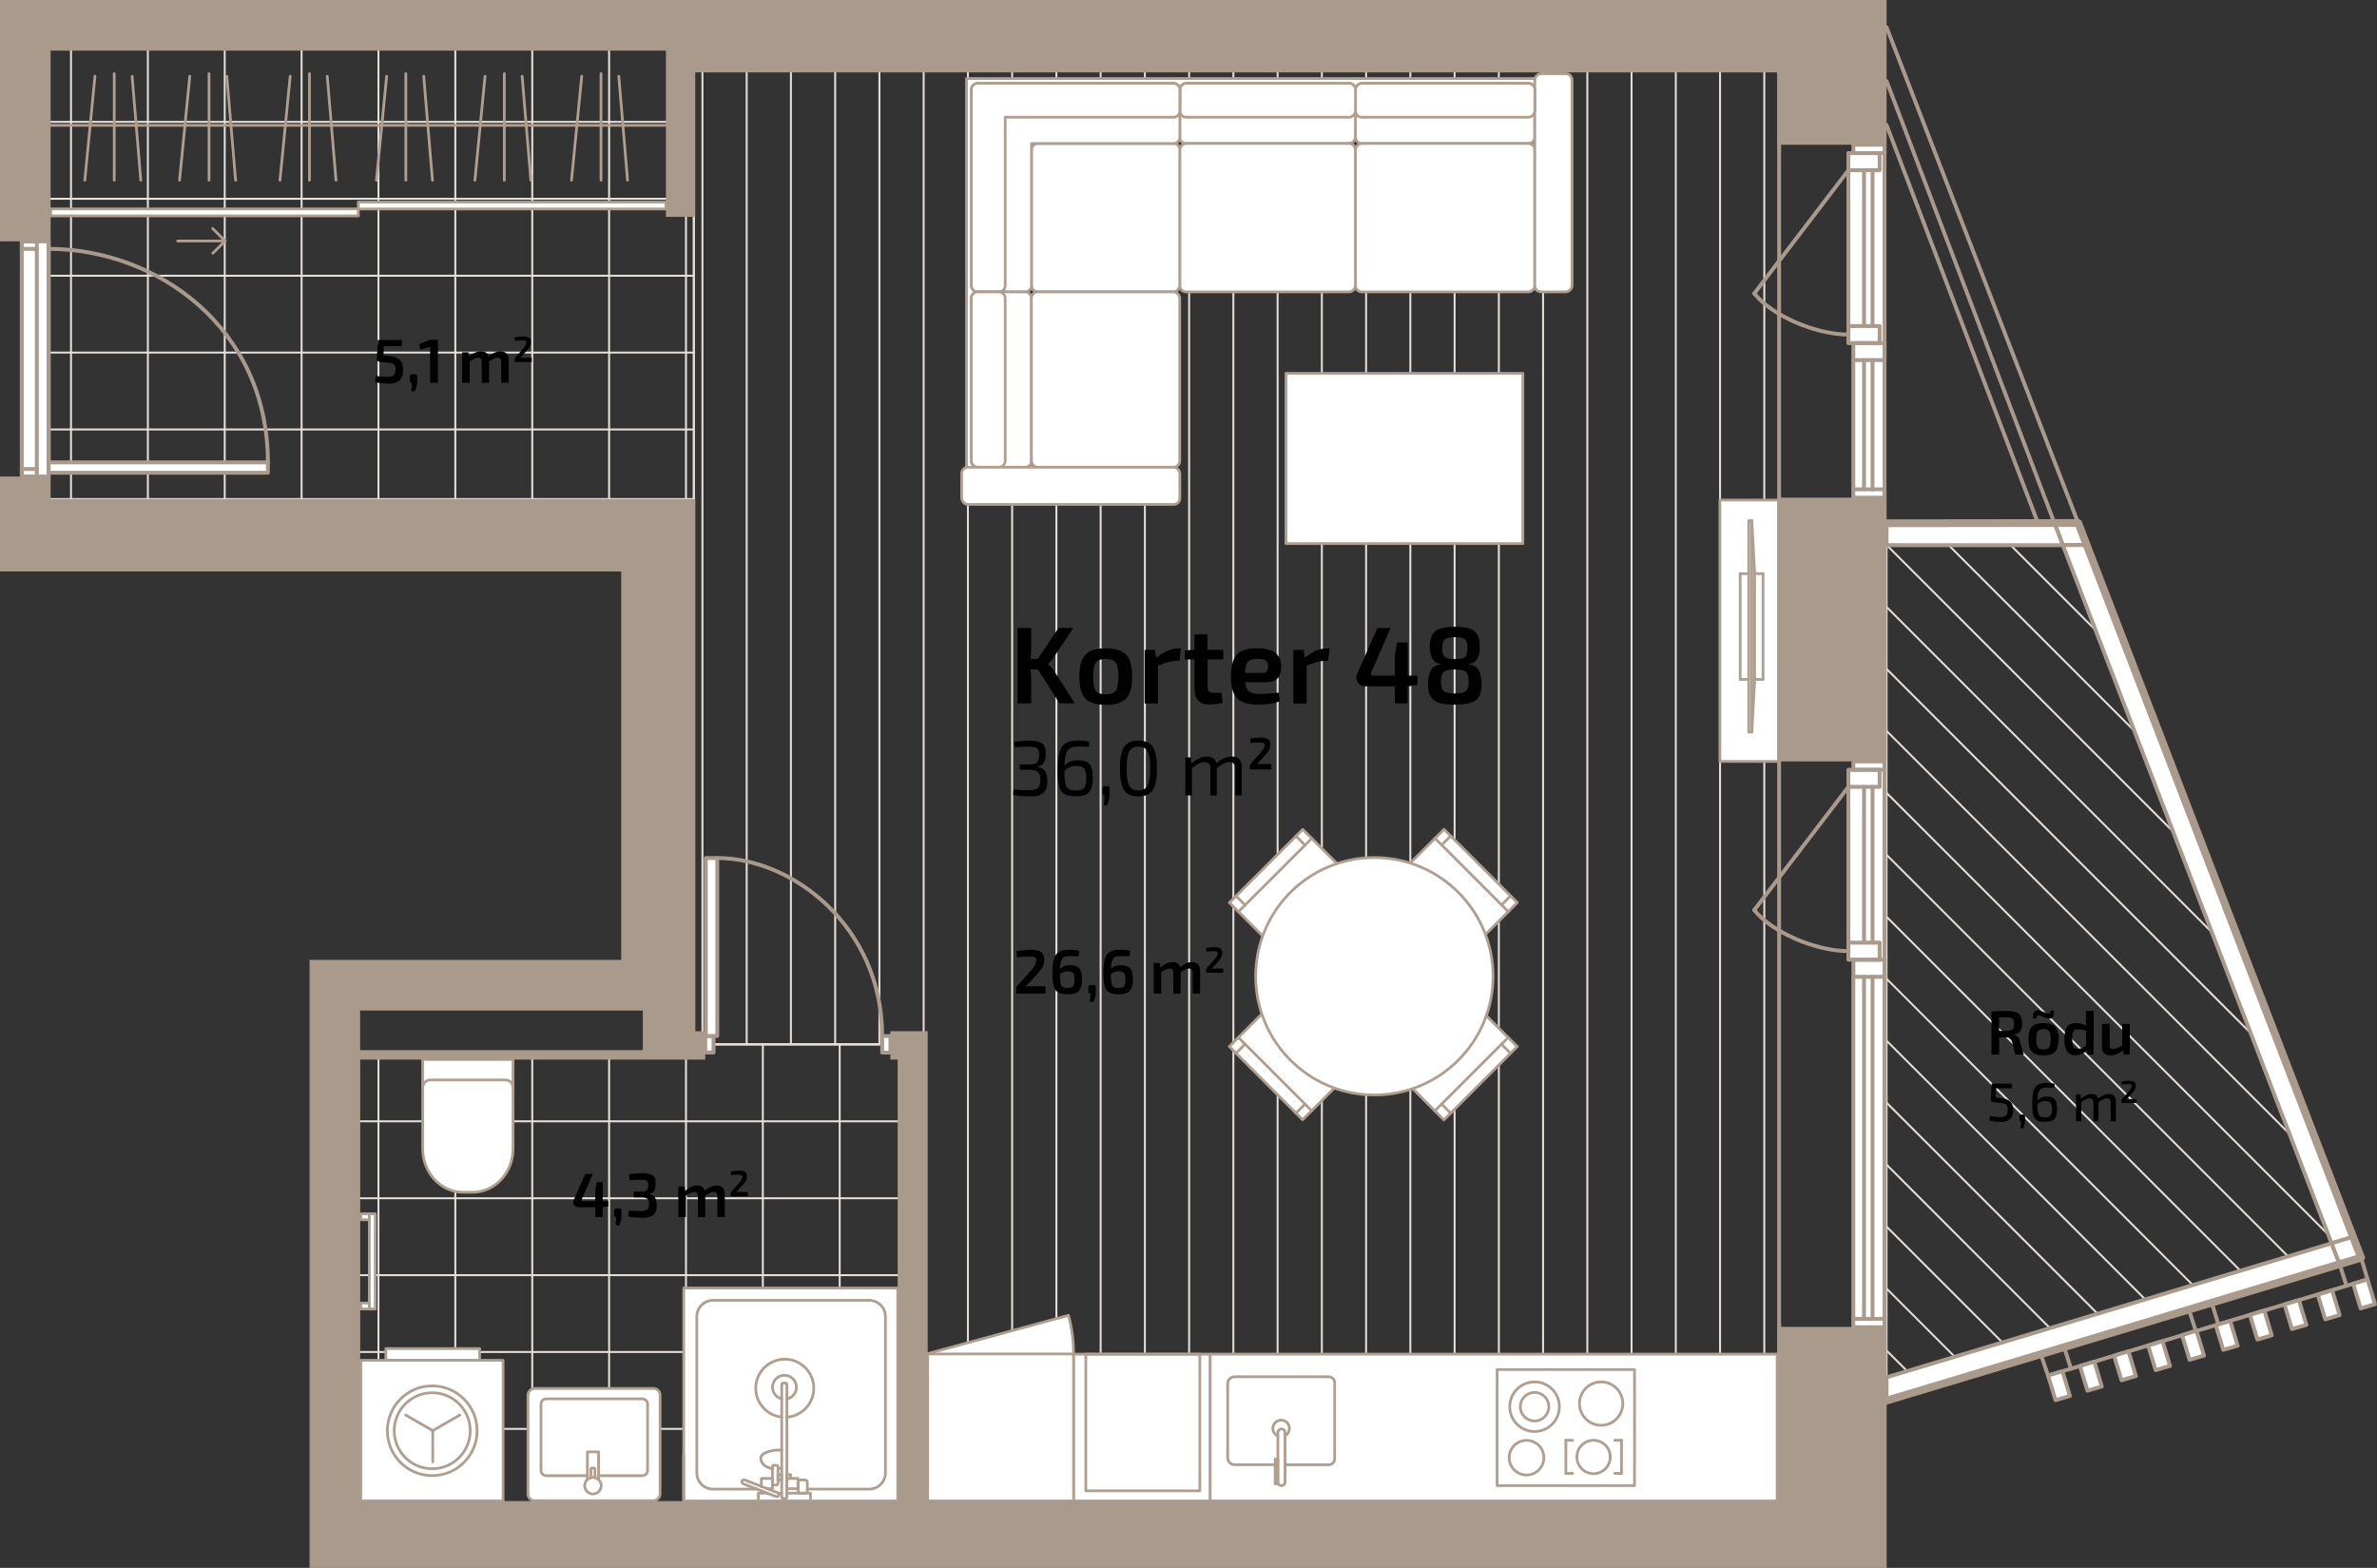 <?xml version="1.0" encoding="UTF-8"?>
<svg id="Layer_2" data-name="Layer 2" xmlns="http://www.w3.org/2000/svg" viewBox="0 0 304.62 200.91">
  <rect x="0" y="0" width="304.62" height="200.91" fill="#333333" stroke="none"/>
  <defs>
    <style>
      .cls-1, .cls-2, .cls-3, .cls-4, .cls-5 {
        fill: none;
      }

      .cls-1, .cls-3, .cls-6, .cls-4, .cls-5, .cls-7 {
        stroke-linecap: round;
        stroke-linejoin: round;
      }

      .cls-1, .cls-6, .cls-5 {
        stroke: #aa9a8b;
      }

      .cls-2, .cls-8, .cls-9, .cls-10, .cls-11 {
        stroke-width: 0px;
      }

      .cls-3, .cls-7 {
        stroke: #b09e8f;
        stroke-width: .35px;
      }

      .cls-6, .cls-5 {
        stroke-width: .5px;
      }

      .cls-6, .cls-10, .cls-7 {
        fill: #fff;
      }

      .cls-4 {
        stroke: #e5dfd9;
        stroke-width: .25px;
      }

      .cls-8 {
        opacity: .99;
      }

      .cls-8, .cls-11 {
        fill: #010101;
      }

      .cls-12 {
        opacity: .99;
      }

      .cls-9 {
        fill: #aa9a8b;
      }
    </style>
  </defs>
  <g id="_7_48" data-name="7_48">
    <g id="_Layer_" data-name="&amp;lt;Layer&amp;gt;">
      <g>
        <polygon class="cls-4" points="241.77 176.49 298.8 159.32 264.36 69.86 241.77 69.86 241.77 176.49"/>
        <line class="cls-4" x1="244.41" y1="175.7" x2="241.78" y2="173.07"/>
        <line class="cls-4" x1="250.51" y1="173.86" x2="241.78" y2="165.13"/>
        <line class="cls-4" x1="256.61" y1="172.02" x2="241.78" y2="157.19"/>
        <line class="cls-4" x1="262.71" y1="170.19" x2="241.78" y2="149.25"/>
        <line class="cls-4" x1="268.82" y1="168.35" x2="241.78" y2="141.31"/>
        <line class="cls-4" x1="274.92" y1="166.51" x2="241.78" y2="133.37"/>
        <line class="cls-4" x1="281.02" y1="164.68" x2="241.78" y2="125.43"/>
        <line class="cls-4" x1="287.12" y1="162.84" x2="241.78" y2="117.49"/>
        <line class="cls-4" x1="293.23" y1="161" x2="241.78" y2="109.55"/>
        <polyline class="cls-4" points="298.39 158.22 298.38 158.21 241.78 101.61"/>
        <polyline class="cls-4" points="293.42 145.31 293.41 145.3 241.78 93.67"/>
        <polyline class="cls-4" points="288.45 132.4 288.44 132.39 241.78 85.73"/>
        <polyline class="cls-4" points="283.48 119.49 283.47 119.48 241.78 77.79"/>
        <polyline class="cls-4" points="278.51 106.58 278.5 106.57 241.79 69.86 241.78 69.86"/>
        <polyline class="cls-4" points="273.54 93.67 273.53 93.66 249.73 69.86"/>
        <polyline class="cls-4" points="268.57 80.76 268.56 80.75 257.67 69.86"/>
      </g>
    </g>
    <g id="_Layer_-2" data-name="&amp;lt;Layer&amp;gt;">
      <g>
        <rect class="cls-4" x="6.24" y="5.77" width="82.68" height="58.18"/>
        <line class="cls-4" x1="9.1" y1="63.95" x2="9.1" y2="5.77"/>
        <line class="cls-4" x1="18.95" y1="63.95" x2="18.95" y2="5.77"/>
        <line class="cls-4" x1="28.8" y1="63.95" x2="28.8" y2="5.77"/>
        <line class="cls-4" x1="38.65" y1="63.95" x2="38.65" y2="5.77"/>
        <line class="cls-4" x1="48.5" y1="5.77" x2="48.5" y2="63.95"/>
        <line class="cls-4" x1="58.35" y1="63.95" x2="58.35" y2="5.77"/>
        <line class="cls-4" x1="68.21" y1="63.95" x2="68.21" y2="5.77"/>
        <line class="cls-4" x1="78.06" y1="63.95" x2="78.06" y2="5.77"/>
        <line class="cls-4" x1="87.91" y1="5.77" x2="87.91" y2="63.95"/>
        <polyline class="cls-4" points="6.24 5.77 9.1 5.77 18.95 5.77 28.8 5.77 38.65 5.77 48.5 5.77 58.35 5.77 68.21 5.77 78.06 5.77 87.91 5.77 88.92 5.77"/>
        <line class="cls-4" x1="88.92" y1="15.62" x2="6.24" y2="15.62"/>
        <line class="cls-4" x1="88.92" y1="25.47" x2="6.24" y2="25.47"/>
        <line class="cls-4" x1="88.92" y1="35.33" x2="6.24" y2="35.33"/>
        <line class="cls-4" x1="88.92" y1="45.18" x2="6.24" y2="45.18"/>
        <line class="cls-4" x1="88.92" y1="55.03" x2="6.24" y2="55.03"/>
      </g>
      <g>
        <polygon class="cls-4" points="115.82 133.81 115.82 193.07 45.45 193.07 45.45 135.17 89.82 135.17 89.82 133.81 115.82 133.81"/>
        <line class="cls-4" x1="48.5" y1="193.07" x2="48.5" y2="135.17"/>
        <line class="cls-4" x1="58.35" y1="135.17" x2="58.35" y2="193.07"/>
        <line class="cls-4" x1="68.21" y1="135.17" x2="68.21" y2="193.07"/>
        <line class="cls-4" x1="78.06" y1="135.17" x2="78.06" y2="193.07"/>
        <line class="cls-4" x1="87.91" y1="193.07" x2="87.91" y2="135.17"/>
        <polyline class="cls-4" points="97.76 193.07 97.76 133.84 97.76 133.81"/>
        <polyline class="cls-4" points="107.61 193.07 107.61 133.84 107.61 133.81"/>
        <line class="cls-4" x1="115.82" y1="133.84" x2="89.82" y2="133.84"/>
        <line class="cls-4" x1="115.82" y1="143.69" x2="45.45" y2="143.69"/>
        <line class="cls-4" x1="115.82" y1="153.55" x2="45.45" y2="153.55"/>
        <line class="cls-4" x1="115.82" y1="163.4" x2="45.45" y2="163.4"/>
        <line class="cls-4" x1="115.82" y1="173.25" x2="45.45" y2="173.25"/>
        <line class="cls-4" x1="115.82" y1="183.1" x2="45.45" y2="183.1"/>
        <line class="cls-4" x1="115.82" y1="192.95" x2="45.45" y2="192.95"/>
      </g>
    </g>
    <g id="_Layer_-3" data-name="&amp;lt;Layer&amp;gt;">
      <g>
        <polygon class="cls-4" points="228 8.75 228 193.07 118.36 193.07 118.36 133.81 88.92 133.81 88.92 8.75 228 8.75"/>
        <line class="cls-4" x1="90.02" y1="133.81" x2="90.02" y2="8.75"/>
        <line class="cls-4" x1="95.69" y1="133.81" x2="95.69" y2="8.75"/>
        <line class="cls-4" x1="101.36" y1="133.81" x2="101.36" y2="8.75"/>
        <line class="cls-4" x1="107.03" y1="133.81" x2="107.03" y2="8.75"/>
        <line class="cls-4" x1="112.7" y1="133.81" x2="112.7" y2="8.75"/>
        <line class="cls-4" x1="118.37" y1="193.07" x2="118.37" y2="8.75"/>
        <line class="cls-4" x1="124.04" y1="193.07" x2="124.04" y2="8.75"/>
        <line class="cls-4" x1="129.71" y1="193.07" x2="129.71" y2="8.75"/>
        <line class="cls-4" x1="135.38" y1="193.07" x2="135.38" y2="8.75"/>
        <line class="cls-4" x1="141.05" y1="193.07" x2="141.05" y2="8.75"/>
        <line class="cls-4" x1="146.72" y1="193.07" x2="146.72" y2="8.75"/>
        <line class="cls-4" x1="152.39" y1="193.07" x2="152.39" y2="8.75"/>
        <line class="cls-4" x1="158.06" y1="193.07" x2="158.06" y2="8.75"/>
        <line class="cls-4" x1="163.73" y1="193.07" x2="163.73" y2="8.75"/>
        <line class="cls-4" x1="169.4" y1="193.07" x2="169.4" y2="8.75"/>
        <line class="cls-4" x1="175.07" y1="193.07" x2="175.07" y2="8.75"/>
        <line class="cls-4" x1="180.74" y1="193.07" x2="180.74" y2="8.75"/>
        <line class="cls-4" x1="186.41" y1="193.07" x2="186.41" y2="8.75"/>
        <line class="cls-4" x1="192.08" y1="193.07" x2="192.08" y2="8.75"/>
        <line class="cls-4" x1="197.75" y1="193.07" x2="197.75" y2="8.75"/>
        <line class="cls-4" x1="203.42" y1="193.07" x2="203.42" y2="8.75"/>
        <line class="cls-4" x1="209.09" y1="193.07" x2="209.09" y2="8.75"/>
        <line class="cls-4" x1="214.76" y1="193.07" x2="214.76" y2="8.75"/>
        <line class="cls-4" x1="220.43" y1="193.07" x2="220.43" y2="8.75"/>
        <line class="cls-4" x1="226.1" y1="193.07" x2="226.1" y2="8.75"/>
      </g>
    </g>
    <g id="_Layer_-4" data-name="&amp;lt;Layer&amp;gt;">
      <rect class="cls-7" x="207.46" y="77.03" width="33.49" height="7.59" transform="translate(305.03 -143.38) rotate(90)"/>
      <g>
        <rect class="cls-3" x="224.11" y="66.72" width=".39" height="27.08"/>
        <line class="cls-3" x1="224.85" y1="87.48" x2="224.85" y2="73.19"/>
        <line class="cls-3" x1="224.5" y1="66.72" x2="224.85" y2="73.19"/>
        <line class="cls-3" x1="224.85" y1="87.48" x2="224.5" y2="93.8"/>
        <line class="cls-3" x1="225.94" y1="73.51" x2="225.94" y2="87.06"/>
        <line class="cls-3" x1="223.01" y1="73.51" x2="223.01" y2="87.06"/>
        <line class="cls-3" x1="225.94" y1="73.51" x2="224.85" y2="73.51"/>
        <line class="cls-3" x1="224.11" y1="73.51" x2="223.01" y2="73.51"/>
        <line class="cls-3" x1="225.94" y1="87.06" x2="224.85" y2="87.06"/>
        <line class="cls-3" x1="224.11" y1="87.06" x2="223.01" y2="87.06"/>
      </g>
      <g>
        <rect class="cls-7" x="87.68" y="164.98" width="27.29" height="27.43" transform="translate(280.03 77.37) rotate(90)"/>
        <g>
          <path class="cls-3" d="m100.84,181.6c1.93-.14,3.45-1.75,3.45-3.71,0-2.05-1.67-3.72-3.72-3.72s-3.72,1.67-3.72,3.72c0,1.92,1.46,3.5,3.32,3.7"/>
          <path class="cls-3" d="m100.84,179.26c.7-.14,1.22-.76,1.22-1.5,0-.85-.69-1.53-1.53-1.53s-1.53.69-1.53,1.53c0,.72.5,1.33,1.18,1.49"/>
          <path class="cls-3" d="m99.73,188.19c.15-.01.3-.04.44-.07"/>
          <path class="cls-3" d="m100.17,185.81c-.1,0-.19,0-.29,0-1.32,0-2.39.47-2.39,1.05,0,.52.46,1.2,1.51,1.33"/>
          <rect class="cls-3" x="98.99" y="187.76" width=".71" height="2.54" rx=".19" ry=".19"/>
          <polyline class="cls-3" points="98.3 190.76 98.99 190.76 98.99 189.45 97.57 189.45 97.57 190.48"/>
          <rect class="cls-3" x="100.84" y="189.45" width="1.43" height="1.32"/>
          <path class="cls-3" d="m100.67,177.24h-.32c-.1,0-.17.08-.17.17v1.83s0,12.62,0,12.62c0,.1.08.17.17.17h.32c.1,0,.17-.08.17-.17v-12.61s0-1.84,0-1.84c0-.1-.08-.17-.17-.17Z"/>
          <rect class="cls-3" x="99.7" y="188.96" width=".47" height=".69"/>
          <rect class="cls-3" x="100.84" y="188.96" width=".48" height=".48"/>
          <rect class="cls-3" x="94.9" y="190.44" width="5.05" height=".53" rx=".26" ry=".26" transform="translate(75.65 -22.33) rotate(21.22)"/>
          <line class="cls-3" x1="100.17" y1="191.34" x2="99.73" y2="191.34"/>
          <polyline class="cls-3" points="98.28 191.34 97.18 191.34 97.18 192.34 103.86 192.34 103.86 191.34 100.84 191.34"/>
          <rect class="cls-3" x="102.27" y="189.65" width="1.19" height="1.69" rx=".27" ry=".27"/>
        </g>
        <path class="cls-3" d="m103.46,190.82h7.94c1.14,0,2.07-.93,2.07-2.07v-20.05c0-1.14-.93-2.07-2.07-2.07h-20.03c-1.14,0-2.07.93-2.07,2.07v20.05c0,1.14.93,2.07,2.07,2.07h5.61"/>
        <line class="cls-3" x1="87.62" y1="192.34" x2="87.62" y2="186.46"/>
      </g>
      <rect class="cls-7" x="155.08" y="173.52" width="72.67" height="18.82"/>
      <g>
        <rect class="cls-3" x="193.23" y="174.13" width="14.87" height="17.61" transform="translate(383.6 -17.73) rotate(90)"/>
        <line class="cls-3" x1="207.8" y1="184.56" x2="207.8" y2="188.8"/>
        <line class="cls-3" x1="206.93" y1="188.8" x2="207.8" y2="188.8"/>
        <line class="cls-3" x1="206.93" y1="184.56" x2="207.8" y2="184.56"/>
        <line class="cls-3" x1="200.67" y1="188.8" x2="200.67" y2="184.56"/>
        <line class="cls-3" x1="201.53" y1="184.56" x2="200.67" y2="184.56"/>
        <line class="cls-3" x1="201.53" y1="188.8" x2="200.67" y2="188.8"/>
        <circle class="cls-3" cx="205.19" cy="179.86" r="2.78"/>
        <circle class="cls-3" cx="204.22" cy="186.7" r="2.14"/>
        <circle class="cls-3" cx="196.66" cy="180.26" r="3.18"/>
        <circle class="cls-3" cx="196.66" cy="180.26" r="1.83"/>
        <circle class="cls-3" cx="195.63" cy="186.79" r="2.22"/>
      </g>
      <g>
        <path class="cls-3" d="m163.77,184.01c-.38-.16-.65-.54-.65-.97,0-.58.47-1.06,1.06-1.06s1.06.47,1.06,1.06c0,.4-.22.75-.55.93"/>
        <rect class="cls-3" x="160.59" y="186.28" width="7.26" height=".92" rx=".43" ry=".43" transform="translate(350.96 22.52) rotate(90)"/>
        <rect class="cls-3" x="162" y="188.39" width="3.17" height=".34" transform="translate(352.15 24.97) rotate(90)"/>
        <path class="cls-3" d="m164.68,187.7h5.6c.42,0,.76-.34.76-.76v-9.76c0-.42-.34-.76-.76-.76h-12.06c-.49,0-.89.4-.89.89v9.49c0,.49.4.89.89.89h5.2"/>
      </g>
      <g>
        <rect class="cls-7" x="136.92" y="174.19" width="18.82" height="17.5" transform="translate(329.26 36.6) rotate(90)"/>
        <rect class="cls-3" x="137.7" y="174.98" width="17.51" height="14.61" transform="translate(328.74 35.83) rotate(90)"/>
      </g>
      <g>
        <path class="cls-7" d="m118.89,173.46l18.04-4.91c.42,1.56.65,3.21.65,4.91"/>
        <rect class="cls-7" x="118.82" y="173.58" width="18.84" height="18.69" transform="translate(311.16 54.68) rotate(90)"/>
      </g>
      <rect class="cls-7" x="169.08" y="43.57" width="21.81" height="30.36" transform="translate(121.23 238.73) rotate(-90)"/>
      <rect class="cls-7" x="45.91" y="25.89" width="39.42" height=".89" transform="translate(131.25 52.67) rotate(180)"/>
      <rect class="cls-7" x="6.49" y="26.78" width="39.42" height=".89" transform="translate(52.41 54.44) rotate(180)"/>
      <g>
        <line class="cls-3" x1="85.34" y1="16.06" x2="6.49" y2="16.06"/>
        <line class="cls-3" x1="68.03" y1="23.09" x2="66.91" y2="9.77"/>
        <line class="cls-3" x1="64.63" y1="23.09" x2="64.63" y2="9.44"/>
        <line class="cls-3" x1="60.86" y1="23.09" x2="62.16" y2="9.77"/>
        <line class="cls-3" x1="55.42" y1="23.09" x2="54.3" y2="9.77"/>
        <line class="cls-3" x1="52.01" y1="23.09" x2="52.01" y2="9.44"/>
        <line class="cls-3" x1="48.24" y1="23.09" x2="49.55" y2="9.77"/>
        <line class="cls-3" x1="80.42" y1="23.09" x2="79.3" y2="9.77"/>
        <line class="cls-3" x1="77.02" y1="23.09" x2="77.02" y2="9.44"/>
        <line class="cls-3" x1="73.24" y1="23.09" x2="74.55" y2="9.77"/>
        <line class="cls-3" x1="43.06" y1="23.09" x2="41.94" y2="9.77"/>
        <line class="cls-3" x1="39.66" y1="23.09" x2="39.66" y2="9.44"/>
        <line class="cls-3" x1="35.88" y1="23.09" x2="37.19" y2="9.77"/>
        <line class="cls-3" x1="30.19" y1="23.09" x2="29.07" y2="9.77"/>
        <line class="cls-3" x1="26.79" y1="23.09" x2="26.79" y2="9.44"/>
        <line class="cls-3" x1="23.01" y1="23.09" x2="24.32" y2="9.77"/>
        <line class="cls-3" x1="18.04" y1="23.09" x2="16.93" y2="9.77"/>
        <line class="cls-3" x1="14.64" y1="23.09" x2="14.64" y2="9.44"/>
        <line class="cls-3" x1="10.87" y1="23.09" x2="12.17" y2="9.77"/>
      </g>
      <g>
        <polyline class="cls-3" points="27.27 32.45 28.85 30.88 27.25 29.28"/>
        <line class="cls-3" x1="28.85" y1="30.88" x2="22.77" y2="30.88"/>
      </g>
      <g>
        <rect class="cls-7" x="49.45" y="172.81" width="12.02" height="1.5"/>
        <rect class="cls-7" x="46.24" y="174.31" width="18.23" height="18.03"/>
        <line class="cls-3" x1="64.47" y1="192.34" x2="46.44" y2="192.34"/>
        <line class="cls-3" x1="55.46" y1="183.33" x2="55.46" y2="187.33"/>
        <line class="cls-3" x1="55.46" y1="183.33" x2="51.99" y2="181.32"/>
        <line class="cls-3" x1="55.46" y1="183.33" x2="58.93" y2="181.32"/>
        <circle class="cls-3" cx="55.39" cy="183.34" r="4.87"/>
        <circle class="cls-3" cx="55.39" cy="183.34" r="5.75"/>
      </g>
      <g>
        <rect class="cls-7" x="68.94" y="176.65" width="14.38" height="16.93" rx=".84" ry=".84" transform="translate(-108.99 261.24) rotate(-90)"/>
        <circle class="cls-3" cx="75.99" cy="190.38" r="1.06"/>
        <polyline class="cls-3" points="76.71 189.59 76.71 186.05 75.28 186.05 75.28 189.58"/>
        <path class="cls-3" d="m76.25,189.34v-1.08c0-.08-.06-.14-.14-.14h-.24c-.08,0-.14.06-.14.14v1.08"/>
        <path class="cls-3" d="m76.71,189.1h5.6c.38,0,.68-.31.68-.68v-8.49c0-.38-.31-.68-.68-.68h-12.3c-.38,0-.68.31-.68.68v8.49c0,.38.31.68.68.68h5.28"/>
      </g>
      <g>
        <path class="cls-7" d="m54.17,135.77v11.44c0,3.08,2.33,5.57,5.2,5.57h1.18c2.87,0,5.2-2.49,5.2-5.57v-11.44s-11.59,0-11.59,0Z"/>
        <path class="cls-3" d="m65.76,139.41c0-.56-.43-1.02-.95-1.02h-9.69c-.53,0-.95.46-.95,1.02"/>
      </g>
      <g>
        <rect class="cls-7" x="41.61" y="161.26" width="12.2" height=".76" transform="translate(209.35 113.93) rotate(90)"/>
        <rect class="cls-7" x="46.24" y="155.54" width="1.09" height=".76"/>
        <rect class="cls-7" x="46.24" y="166.98" width="1.09" height=".76"/>
      </g>
      <g>
        <polyline class="cls-7" points="171.33 110.66 166.95 106.28 157.55 115.67 161.82 119.94"/>
        <line class="cls-3" x1="158.71" y1="116.83" x2="168.11" y2="107.44"/>
        <line class="cls-3" x1="166.08" y1="107.14" x2="167.24" y2="108.3"/>
        <line class="cls-3" x1="158.41" y1="114.82" x2="159.57" y2="115.98"/>
      </g>
      <g>
        <polyline class="cls-7" points="181.03 139.5 185.04 143.51 194.44 134.11 190.48 130.16"/>
        <line class="cls-3" x1="193.28" y1="132.95" x2="183.88" y2="142.35"/>
        <line class="cls-3" x1="185.91" y1="142.65" x2="184.75" y2="141.49"/>
        <line class="cls-3" x1="193.58" y1="134.97" x2="192.42" y2="133.81"/>
      </g>
      <g>
        <polyline class="cls-7" points="190.37 119.74 194.45 115.66 185.06 106.27 180.73 110.59"/>
        <line class="cls-3" x1="183.9" y1="107.42" x2="193.29" y2="116.82"/>
        <line class="cls-3" x1="193.59" y1="114.8" x2="192.43" y2="115.96"/>
        <line class="cls-3" x1="185.91" y1="107.12" x2="184.76" y2="108.28"/>
      </g>
      <g>
        <polyline class="cls-7" points="161.71 129.93 157.54 134.1 166.93 143.49 171.01 139.42"/>
        <line class="cls-3" x1="168.09" y1="142.33" x2="158.7" y2="132.94"/>
        <line class="cls-3" x1="158.4" y1="134.96" x2="159.56" y2="133.8"/>
        <line class="cls-3" x1="166.08" y1="142.64" x2="167.24" y2="141.48"/>
      </g>
      <circle class="cls-7" cx="176.13" cy="125.1" r="15.21"/>
      <g>
        <polygon class="cls-7" points="199.07 10.06 123.86 10.06 123.86 62.25 126.03 62.25 126.03 12.85 199.07 12.85 199.07 10.06"/>
        <rect class="cls-7" x="181.34" y="3.04" width="7.71" height="22.98" rx=".8" ry=".8" transform="translate(199.73 -170.66) rotate(90)"/>
        <rect class="cls-7" x="175.69" y="16.4" width="19.01" height="22.98" rx=".8" ry=".8" transform="translate(213.09 -157.3) rotate(90)"/>
        <rect class="cls-7" x="185.09" y="21.03" width="27.96" height="4.77" rx=".8" ry=".8" transform="translate(222.49 -175.65) rotate(90)"/>
        <rect class="cls-7" x="183.03" y="1.36" width="4.34" height="22.98" rx=".8" ry=".8" transform="translate(198.05 -172.35) rotate(90)"/>
        <rect class="cls-7" x="158.6" y="3.28" width="7.71" height="22.51" rx=".8" ry=".8" transform="translate(176.98 -147.92) rotate(90)"/>
        <rect class="cls-7" x="152.95" y="16.64" width="19.01" height="22.51" rx=".8" ry=".8" transform="translate(190.34 -134.56) rotate(90)"/>
        <rect class="cls-7" x="160.28" y="1.59" width="4.34" height="22.51" rx=".8" ry=".8" transform="translate(175.3 -149.6) rotate(90)"/>
        <rect class="cls-7" x="132.18" y="18.39" width="19.01" height="19.01" rx=".8" ry=".8" transform="translate(169.58 -113.8) rotate(90)"/>
        <path class="cls-7" d="m150.4,10.68h-19.01s0,0,0,0h-6.11c-.44,0-.8.36-.8.8v25.12c0,.44.36.8.8.8h6.11c.44,0,.8-.36.8-.8v-18.21h18.21c.44,0,.8-.36.8-.8v-6.11c0-.44-.36-.8-.8-.8Z"/>
        <path class="cls-7" d="m150.4,10.68h-22.38s0,0,0,0h-2.74c-.44,0-.8.36-.8.8v25.12c0,.44.36.8.8.8h2.74c.44,0,.8-.36.8-.8V15.02h21.58c.44,0,.8-.36.8-.8v-2.74c0-.44-.36-.8-.8-.8Z"/>
        <rect class="cls-7" x="124.48" y="37.4" width="7.71" height="22.47" rx=".8" ry=".8"/>
        <rect class="cls-7" x="132.18" y="37.4" width="19.01" height="22.47" rx=".8" ry=".8"/>
        <rect class="cls-7" x="124.48" y="37.4" width="4.34" height="22.47" rx=".8" ry=".8"/>
        <rect class="cls-7" x="123.24" y="59.87" width="27.96" height="4.77" rx=".8" ry=".8"/>
      </g>
    </g>
    <g id="_Layer_-5" data-name="&amp;lt;Layer&amp;gt;">
      <g>
        <rect class="cls-6" x="2.8" y="30.93" width="3.44" height="30.13" transform="translate(9.03 91.99) rotate(-180)"/>
        <path class="cls-5" d="m34.33,59.25c0-17.19-14.2-27.36-28.09-27.36"/>
        <rect class="cls-5" x="2.8" y="60.1" width="1.92" height=".96"/>
        <rect class="cls-5" x="2.8" y="30.93" width="1.92" height=".96"/>
        <line class="cls-5" x1="4.72" y1="31.89" x2="4.72" y2="60.1"/>
        <line class="cls-5" x1="6.24" y1="61.06" x2="6.24" y2="30.93"/>
        <rect class="cls-6" x="6.24" y="59.25" width="28.09" height="1.33"/>
      </g>
      <g>
        <path class="cls-5" d="m91.93,109.95c9.7,0,21.12,8.86,21.12,22.8"/>
        <rect class="cls-6" x="89.85" y="133.28" width="2.12" height="1.06" transform="translate(-42.9 224.72) rotate(-90)"/>
        <rect class="cls-6" x="112.51" y="133.28" width="2.12" height="1.06" transform="translate(-20.23 247.39) rotate(-90)"/>
        <rect class="cls-6" x="79.79" y="120.61" width="22.8" height="1.47" transform="translate(-30.16 212.54) rotate(-90)"/>
      </g>
      <g>
        <g>
          <rect class="cls-10" x="203.26" y="131.82" width="72.5" height="4" transform="translate(373.33 -105.69) rotate(90)"/>
          <rect class="cls-10" x="226.25" y="109.26" width="24.34" height="3.09" transform="translate(349.23 -127.62) rotate(90)"/>
          <rect class="cls-5" x="238.98" y="167.53" width="1.07" height="4" transform="translate(69.98 409.05) rotate(-90)"/>
          <rect class="cls-5" x="238.42" y="122.08" width="2.19" height="4" transform="translate(115.44 363.59) rotate(-90)"/>
          <rect class="cls-5" x="237.78" y="119.89" width="2.19" height="4" transform="translate(116.99 360.76) rotate(-90)"/>
          <rect class="cls-5" x="237.78" y="97.73" width="2.19" height="4" transform="translate(139.15 338.61) rotate(-90)"/>
          <rect class="cls-5" x="238.98" y="96.1" width="1.07" height="4" transform="translate(141.41 337.62) rotate(-90)"/>
          <line class="cls-5" x1="239.97" y1="169" x2="239.97" y2="125.17"/>
          <line class="cls-5" x1="238.88" y1="169" x2="238.88" y2="125.17"/>
          <line class="cls-5" x1="237.51" y1="169" x2="237.51" y2="125.17"/>
          <line class="cls-5" x1="239.97" y1="120.79" x2="239.97" y2="100.83"/>
          <line class="cls-5" x1="238.88" y1="120.79" x2="238.88" y2="100.83"/>
          <line class="cls-5" x1="236.88" y1="120.79" x2="236.88" y2="100.83"/>
          <line class="cls-5" x1="241.51" y1="170.07" x2="241.51" y2="98.64"/>
        </g>
        <path class="cls-5" d="m224.82,116.61c2.17,2.81,7.84,5.27,12.05,5.27"/>
        <line class="cls-5" x1="224.82" y1="116.61" x2="236.88" y2="100.83"/>
      </g>
      <line class="cls-5" x1="228" y1="170.07" x2="228" y2="97.57"/>
      <g>
        <g>
          <rect class="cls-10" x="216.9" y="39.16" width="45.22" height="4" transform="translate(280.68 -198.35) rotate(90)"/>
          <rect class="cls-10" x="226.25" y="30.25" width="24.34" height="3.09" transform="translate(270.22 -206.63) rotate(90)"/>
          <rect class="cls-5" x="238.98" y="61.24" width="1.07" height="4" transform="translate(176.27 302.75) rotate(-90)"/>
          <rect class="cls-5" x="238.42" y="43.06" width="2.19" height="4" transform="translate(194.45 284.57) rotate(-90)"/>
          <rect class="cls-5" x="237.78" y="40.87" width="2.19" height="4" transform="translate(196.01 281.75) rotate(-90)"/>
          <rect class="cls-5" x="237.78" y="18.72" width="2.19" height="4" transform="translate(218.16 259.59) rotate(-90)"/>
          <rect class="cls-5" x="238.98" y="17.09" width="1.07" height="4" transform="translate(220.43 258.6) rotate(-90)"/>
          <line class="cls-5" x1="239.97" y1="62.71" x2="239.97" y2="46.16"/>
          <line class="cls-5" x1="238.88" y1="62.71" x2="238.88" y2="46.16"/>
          <line class="cls-5" x1="237.51" y1="62.71" x2="237.51" y2="46.16"/>
          <line class="cls-5" x1="239.97" y1="41.77" x2="239.97" y2="21.81"/>
          <line class="cls-5" x1="238.88" y1="41.77" x2="238.88" y2="21.81"/>
          <line class="cls-5" x1="236.88" y1="41.77" x2="236.88" y2="21.81"/>
          <line class="cls-5" x1="241.51" y1="63.77" x2="241.51" y2="19.62"/>
        </g>
        <path class="cls-5" d="m224.82,37.6c2.17,2.81,7.84,5.27,12.05,5.27"/>
        <line class="cls-5" x1="224.82" y1="37.6" x2="236.88" y2="21.81"/>
      </g>
      <line class="cls-5" x1="228" y1="63.77" x2="228" y2="18.55"/>
      <polygon class="cls-6" points="264.36 69.86 263.29 67.05 266.33 67.02 267.42 69.83 264.36 69.86"/>
      <polygon class="cls-6" points="241.77 69.86 241.77 67.05 263.29 67.05 264.36 69.86 241.77 69.86"/>
      <polygon class="cls-6" points="298.8 159.32 264.36 69.86 267.42 69.83 301.55 158.49 298.8 159.32"/>
      <polygon class="cls-6" points="241.77 176.49 298.8 159.32 299.83 161.99 241.77 179.48 241.77 176.49"/>
      <polygon class="cls-6" points="302.58 161.16 299.83 161.99 298.8 159.32 301.55 158.49 302.58 161.16"/>
      <line class="cls-5" x1="266.33" y1="67.02" x2="241.77" y2="3.49"/>
      <line class="cls-5" x1="263.29" y1="67.05" x2="241.77" y2="10.39"/>
      <line class="cls-5" x1="261.18" y1="67.05" x2="241.77" y2="16.02"/>
      <line class="cls-5" x1="302.58" y1="161.16" x2="303.41" y2="163.95"/>
      <line class="cls-5" x1="262.46" y1="176.27" x2="303.41" y2="163.95"/>
      <line class="cls-5" x1="261.54" y1="173.52" x2="262.46" y2="176.27"/>
      <line class="cls-5" x1="300.69" y1="164.71" x2="299.83" y2="161.99"/>
      <line class="cls-5" x1="284.29" y1="169.7" x2="283.44" y2="166.93"/>
      <line class="cls-5" x1="281.4" y1="170.57" x2="280.51" y2="167.81"/>
      <line class="cls-5" x1="265.4" y1="175.38" x2="264.52" y2="172.62"/>
      <polyline class="cls-1" points="241.77 67.05 266.33 67.02 302.58 161.16 241.77 179.48"/>
      <polygon class="cls-6" points="304.37 167.12 302.52 167.66 301.56 164.5 303.41 163.95 304.37 167.12"/>
      <polygon class="cls-6" points="299.83 168.52 297.99 169.06 297.03 165.9 298.88 165.34 299.83 168.52"/>
      <polygon class="cls-6" points="295.57 169.77 293.72 170.31 292.76 167.15 294.61 166.6 295.57 169.77"/>
      <polygon class="cls-6" points="291.13 171.11 289.29 171.65 288.33 168.49 290.18 167.93 291.13 171.11"/>
      <polygon class="cls-6" points="286.76 172.44 284.92 172.98 283.96 169.82 285.81 169.27 286.76 172.44"/>
      <polygon class="cls-6" points="282.45 173.71 280.6 174.25 279.64 171.09 281.49 170.53 282.45 173.71"/>
      <polygon class="cls-6" points="278.09 175.03 276.25 175.57 275.29 172.42 277.14 171.86 278.09 175.03"/>
      <polygon class="cls-6" points="273.72 176.33 271.88 176.87 270.92 173.72 272.77 173.16 273.72 176.33"/>
      <polygon class="cls-6" points="269.35 177.67 267.51 178.21 266.55 175.05 268.4 174.49 269.35 177.67"/>
      <polygon class="cls-6" points="265.26 178.88 263.42 179.42 262.46 176.26 264.31 175.71 265.26 178.88"/>
    </g>
    <g id="_Layer_-6" data-name="&amp;lt;Layer&amp;gt;">
      <g>
        <g>
          <path class="cls-8" d="m259.33,135.14h-1.06l-.44-1.71c-.1-.33-.32-.5-.64-.5h-.99s0,2.21,0,2.21h-.99v-5.52c.47-.05,1.14-.07,2.01-.07.7,0,1.19.12,1.48.35.29.23.44.66.44,1.27,0,.43-.08.75-.24.98s-.42.36-.79.41v.04c.16.04.31.12.45.26.14.13.23.32.29.56l.5,1.73Zm-3.14-3.03h.99c.36,0,.6-.07.73-.19.13-.12.2-.35.2-.69s-.07-.56-.2-.68c-.13-.12-.38-.18-.73-.18h-.99v1.74Z"/>
          <path class="cls-8" d="m261.89,131.1c.7,0,1.2.16,1.49.47.29.31.44.85.44,1.6s-.15,1.28-.44,1.6c-.29.31-.79.47-1.49.47s-1.21-.16-1.5-.47c-.29-.31-.44-.84-.44-1.6s.15-1.29.44-1.6c.29-.32.79-.47,1.5-.47Zm-.91-.6h-.43c-.05-.35,0-.61.12-.79s.3-.26.52-.25c.18.02.4.08.66.2.26.11.45.18.58.2.14.02.23,0,.28-.05.04-.06.07-.16.07-.3h.42c.05.34.01.59-.11.78-.12.18-.29.26-.52.25-.2-.02-.44-.08-.7-.21-.26-.12-.45-.19-.55-.21-.14-.02-.23,0-.27.06s-.06.17-.06.33Zm.91,1.38c-.36,0-.61.09-.74.27s-.19.52-.19,1.03.06.84.19,1.02c.13.18.37.27.74.27s.59-.09.72-.27c.13-.18.2-.52.2-1.02s-.07-.85-.2-1.03c-.13-.18-.37-.27-.72-.27Z"/>
          <path class="cls-8" d="m268.31,129.54v5.6h-.77l-.08-.54c-.45.42-.96.63-1.52.63-.48,0-.83-.17-1.05-.52-.22-.35-.33-.87-.33-1.56,0-.75.12-1.28.36-1.59.24-.31.62-.46,1.14-.46s.94.12,1.3.34c-.03-.21-.04-.47-.04-.78v-1.13h.98Zm-.98,4.46v-1.94c-.43-.11-.75-.16-.98-.16-.3,0-.51.08-.62.24-.11.16-.17.5-.17,1s.05.83.16,1c.11.17.3.26.57.26.18,0,.34-.03.47-.08.13-.06.32-.16.56-.32Z"/>
          <path class="cls-8" d="m272.94,131.22v3.92h-.77l-.07-.53c-.55.42-1.1.63-1.64.63-.73,0-1.09-.36-1.09-1.09v-2.94h.98v2.65c0,.21.03.35.1.43s.2.12.38.12c.27,0,.65-.14,1.14-.43v-2.77h.97Z"/>
        </g>
        <g>
          <path class="cls-11" d="m257.81,139.46h-2l-.07,1.2.55.05c.62.05,1.06.19,1.32.42.26.23.38.6.38,1.1,0,.21-.02.41-.06.57-.04.17-.12.33-.22.48-.11.15-.27.27-.49.36s-.48.13-.8.13c-.46,0-.95-.06-1.47-.17l.08-.57c.44.08.84.12,1.22.12.42,0,.69-.07.83-.21.14-.14.21-.37.22-.7,0-.09,0-.18-.01-.25-.01-.07-.02-.14-.04-.2-.01-.06-.04-.11-.09-.16-.04-.05-.08-.09-.12-.12-.03-.03-.09-.06-.17-.08-.08-.03-.15-.04-.2-.06-.05-.01-.14-.03-.26-.04-.12-.01-.22-.02-.3-.03s-.2-.02-.36-.03l-.36-.04c-.08,0-.14-.04-.19-.09s-.07-.13-.07-.21l.11-2.07h2.6l-.03.6Z"/>
          <path class="cls-11" d="m259.07,142.82h.2c.09,0,.15.02.19.05s.05.1.05.19v.45c0,.42-.09.79-.27,1.11l-.32-.08c.05-.26.08-.55.08-.85-.13,0-.19-.07-.19-.22v-.41c0-.09.03-.15.07-.19.04-.04.11-.06.2-.06Z"/>
          <path class="cls-11" d="m263.31,138.88l-.06.51c-.21-.01-.53-.02-.95-.02-.22,0-.4.02-.54.06-.13.04-.25.11-.35.23-.1.12-.18.28-.22.49-.05.21-.08.49-.08.84.16-.17.33-.29.51-.36.18-.07.4-.11.67-.11.5,0,.85.12,1.04.35.19.23.29.64.29,1.23,0,.28-.02.5-.06.69-.04.18-.11.35-.22.51-.11.16-.26.27-.47.35-.21.08-.47.12-.79.12-.35,0-.63-.04-.84-.11-.21-.07-.38-.21-.5-.4-.12-.2-.21-.44-.25-.73-.04-.29-.06-.68-.06-1.17,0-.55.04-1.01.11-1.35.07-.35.19-.61.36-.79.17-.18.36-.3.58-.36s.5-.09.84-.09c.4,0,.74.04,1,.11Zm-1.23,4.29c.36,0,.6-.08.71-.25.11-.16.17-.44.17-.82s-.06-.64-.18-.79-.34-.22-.67-.22c-.19,0-.36.03-.51.09-.15.06-.31.16-.49.31,0,.36,0,.64.03.83.02.19.06.35.13.5s.17.24.29.29.3.07.53.07Z"/>
          <path class="cls-11" d="m266.63,140.27l.04.53c.48-.41.93-.62,1.37-.62.47,0,.76.2.87.59.45-.4.9-.59,1.34-.59.3,0,.53.08.68.24.16.16.23.4.23.7v2.56h-.67v-2.37c0-.2-.04-.34-.12-.43-.08-.09-.2-.13-.38-.13-.15,0-.3.03-.44.1-.14.07-.35.2-.62.4v2.43h-.65v-2.37c0-.21-.04-.35-.12-.44-.08-.09-.21-.13-.38-.13-.15,0-.29.03-.44.1s-.35.2-.62.39v2.44h-.67v-3.42h.56Z"/>
          <path class="cls-11" d="m271.93,138.98l-.03-.39c.31-.07.61-.1.91-.1s.53.04.68.13c.15.09.22.26.22.5,0,.17-.03.33-.1.46-.07.14-.19.3-.37.5l-.75.8c.11-.02.26-.02.44-.02h.87v.48h-1.92v-.31c0-.09.02-.16.07-.21l.73-.81c.34-.36.51-.65.51-.86,0-.1-.04-.16-.1-.19-.07-.03-.18-.04-.34-.04-.26,0-.54.02-.82.05Z"/>
        </g>
      </g>
      <g class="cls-12">
        <g>
          <path class="cls-8" d="m130.33,122.67l-.06-.77c.61-.13,1.2-.2,1.78-.2s1.04.09,1.33.26c.29.17.44.5.44.99,0,.34-.06.64-.19.91s-.37.6-.73.99l-1.46,1.58c.22-.03.5-.05.86-.05h1.7v.94h-3.76v-.6c0-.18.05-.32.14-.42l1.44-1.59c.67-.71,1-1.27.99-1.68,0-.19-.07-.32-.2-.37-.13-.06-.35-.08-.66-.08-.51,0-1.05.03-1.62.1Z"/>
          <path class="cls-8" d="m138.29,121.84l-.06.7c-.26-.01-.64-.02-1.15-.02-.31,0-.54.04-.7.11-.16.08-.29.23-.38.47-.09.24-.14.59-.16,1.05.17-.17.35-.29.55-.36.19-.07.44-.1.72-.1.58,0,.98.13,1.21.4.22.27.34.73.34,1.38,0,.32-.02.59-.07.81-.05.22-.13.42-.26.6-.13.18-.32.31-.56.4-.25.09-.56.13-.94.13-.79,0-1.32-.19-1.58-.56s-.38-1.12-.38-2.23c0-.5.03-.93.09-1.28.06-.35.15-.63.26-.84.11-.21.26-.38.46-.5.2-.12.4-.2.62-.24s.48-.06.8-.06c.49,0,.89.05,1.22.14Zm-1.47,4.76c.37,0,.61-.08.72-.25s.16-.46.16-.87c0-.38-.06-.65-.18-.8s-.35-.22-.69-.22-.67.12-1,.37c0,.74.06,1.21.17,1.44.11.22.39.33.82.33Z"/>
          <path class="cls-8" d="m139.84,126.22h.26c.13,0,.22.03.26.08.05.05.07.14.07.27v.51c0,.5-.12.96-.35,1.36l-.44-.12c.07-.33.1-.66.1-1-.18,0-.27-.1-.27-.3v-.45c0-.13.04-.22.09-.27.06-.05.15-.08.27-.08Z"/>
          <path class="cls-8" d="m144.83,121.84l-.06.7c-.26-.01-.64-.02-1.15-.02-.31,0-.54.04-.71.11-.16.08-.29.23-.38.47-.09.24-.14.59-.16,1.05.17-.17.35-.29.55-.36s.44-.1.72-.1c.58,0,.98.13,1.21.4.22.27.34.73.34,1.38,0,.32-.02.59-.07.81-.05.22-.14.42-.26.6-.13.18-.32.31-.56.4s-.56.13-.94.13c-.79,0-1.32-.19-1.58-.56-.26-.38-.38-1.12-.38-2.23,0-.5.03-.93.09-1.28.06-.35.15-.63.26-.84.11-.21.26-.38.46-.5.19-.12.4-.2.62-.24.22-.04.48-.06.8-.06.48,0,.89.05,1.21.14Zm-1.47,4.76c.37,0,.61-.08.71-.25s.16-.46.16-.87c0-.38-.06-.65-.18-.8-.12-.15-.35-.22-.69-.22s-.67.12-1,.37c0,.74.06,1.21.17,1.44.11.22.39.33.82.33Z"/>
          <path class="cls-8" d="m148.65,123.4l.06.58c.52-.46,1.03-.69,1.54-.69.53,0,.86.22,1,.66.49-.44.99-.66,1.49-.66.35,0,.61.09.79.28s.27.46.27.81v2.94h-.95v-2.65c0-.2-.04-.35-.11-.43-.07-.08-.2-.13-.38-.13-.16,0-.3.03-.44.1-.14.06-.34.19-.62.38v2.74h-.94v-2.65c0-.21-.03-.35-.11-.44-.08-.08-.2-.12-.38-.12-.15,0-.29.03-.43.1-.14.06-.34.19-.62.37v2.74h-.97v-3.92h.79Z"/>
          <path class="cls-8" d="m154.6,121.94l-.03-.45c.36-.08.7-.12,1.04-.12s.61.05.78.15c.17.1.25.29.25.58,0,.2-.04.37-.11.53-.07.16-.22.35-.42.58l-.85.92c.13-.02.29-.03.5-.03h.99v.55h-2.19v-.35c0-.1.03-.18.08-.24l.84-.93c.39-.41.58-.74.58-.98,0-.11-.04-.18-.12-.22s-.2-.05-.38-.05c-.3,0-.61.02-.94.06Z"/>
        </g>
      </g>
      <g class="cls-12">
        <g>
          <path class="cls-8" d="m51.47,44.36h-2.27l-.06,1.18.7.08c.67.06,1.15.24,1.42.52s.41.7.41,1.25c0,.25-.03.46-.08.66-.05.19-.14.38-.27.56s-.32.31-.57.41c-.25.1-.56.14-.92.14-.53,0-1.11-.06-1.76-.18l.1-.81c.51.08.98.12,1.41.12s.72-.07.87-.2c.15-.14.23-.37.24-.7,0-.14,0-.26-.02-.36-.02-.1-.05-.18-.12-.25s-.12-.12-.18-.16-.16-.07-.3-.1c-.14-.03-.27-.05-.39-.06-.11-.01-.29-.03-.52-.05l-.53-.06c-.11,0-.19-.05-.26-.12-.07-.08-.09-.17-.08-.28l.13-2.39h3.1l-.03.82Z"/>
          <path class="cls-8" d="m52.88,47.96h.26c.13,0,.22.03.26.08.05.05.07.14.07.27v.51c0,.5-.12.96-.35,1.36l-.44-.12c.07-.33.1-.66.1-1-.18,0-.27-.1-.27-.3v-.45c0-.13.04-.22.09-.27.06-.05.14-.08.27-.08Z"/>
          <path class="cls-8" d="m56.12,49.05h-1v-4.07c0-.21.01-.39.04-.54l-1.3.37-.12-.71,1.38-.56h1v5.52Z"/>
          <path class="cls-8" d="m60.03,45.13l.06.58c.52-.46,1.03-.69,1.54-.69.53,0,.86.22,1,.66.49-.44.99-.66,1.49-.66.35,0,.61.09.79.28.18.19.27.46.27.81v2.94h-.95v-2.65c0-.2-.04-.35-.11-.43-.07-.08-.19-.13-.38-.13-.15,0-.3.03-.44.1-.14.06-.34.19-.62.38v2.74h-.94v-2.65c0-.21-.03-.35-.11-.44s-.2-.12-.38-.12c-.15,0-.29.03-.43.1-.14.06-.34.19-.62.37v2.74h-.97v-3.92h.79Z"/>
          <path class="cls-8" d="m65.99,43.68l-.03-.45c.35-.08.7-.12,1.04-.12s.61.05.78.15c.17.1.25.29.25.58,0,.2-.04.37-.11.53-.07.16-.22.35-.42.58l-.85.92c.13-.02.29-.03.5-.03h.99v.55h-2.19v-.35c0-.1.03-.18.08-.24l.84-.93c.39-.41.58-.74.58-.98,0-.11-.04-.18-.12-.22s-.2-.05-.38-.05c-.3,0-.61.02-.94.06Z"/>
        </g>
      </g>
      <g class="cls-12">
        <g>
          <path class="cls-8" d="m77.95,153.93v.67l-.7.1h-.02v1.25h-.94v-1.25h-2.17c-.25,0-.43-.1-.55-.3-.12-.2-.13-.41-.04-.63l1.47-3.34h.97l-1.4,3.21c-.09.19-.03.29.18.29h1.54v-1.54l.17-.9h.78v2.43h.71Z"/>
          <path class="cls-8" d="m79.07,154.86h.26c.13,0,.22.03.26.08.05.05.07.14.07.27v.51c0,.5-.12.96-.35,1.36l-.44-.12c.07-.33.1-.66.1-1-.18,0-.27-.1-.27-.3v-.45c0-.13.04-.22.09-.27.06-.05.15-.08.27-.08Z"/>
          <path class="cls-8" d="m80.67,151.23l-.05-.76c.56-.1,1.11-.14,1.65-.14.63,0,1.08.09,1.35.28.27.19.4.52.4,1,0,.4-.06.72-.18.95-.12.23-.33.38-.63.44v.03c.35.06.59.2.73.42s.21.54.22.96c.01.58-.12.99-.4,1.25s-.75.39-1.42.39c-.52,0-1.13-.05-1.83-.14l.05-.78c.64.04,1.15.06,1.52.06.41,0,.69-.06.85-.19s.24-.36.24-.7c0-.3-.06-.52-.19-.66-.13-.14-.38-.2-.74-.2h-1.02v-.74h1.02c.35,0,.57-.07.68-.21.1-.14.16-.35.16-.63,0-.29-.07-.47-.2-.55-.13-.08-.38-.12-.76-.12-.58,0-1.06.02-1.44.05Z"/>
          <path class="cls-8" d="m87.73,152.03l.06.58c.52-.46,1.04-.69,1.54-.69.53,0,.86.22,1,.66.49-.44.99-.66,1.49-.66.35,0,.61.09.79.28.18.19.27.46.27.81v2.94h-.95v-2.65c0-.2-.04-.35-.11-.43-.07-.08-.2-.13-.38-.13-.16,0-.3.03-.44.1-.14.06-.34.19-.62.38v2.74h-.94v-2.65c0-.21-.03-.35-.11-.44s-.2-.12-.38-.12c-.15,0-.29.03-.43.1-.14.06-.34.19-.62.37v2.74h-.97v-3.92h.79Z"/>
          <path class="cls-8" d="m93.68,150.58l-.03-.45c.35-.08.7-.12,1.04-.12s.61.05.78.15c.17.1.25.29.25.58,0,.2-.04.37-.11.53-.08.16-.22.35-.42.58l-.85.92c.13-.02.29-.03.5-.03h.99v.55h-2.19v-.35c0-.1.03-.18.08-.24l.84-.93c.39-.41.58-.74.58-.98,0-.11-.04-.18-.12-.22s-.21-.05-.38-.05c-.3,0-.61.02-.94.06Z"/>
        </g>
      </g>
      <g>
        <g>
          <path class="cls-11" d="m133,85.78h-.95c.06.3.1.62.1.95v3.4h-1.75v-9.66h1.75v2.84c0,.41-.03.78-.1,1.12h.95l2.65-3.96h1.9l-2.6,3.89c-.16.25-.37.49-.64.73v.04c.33.27.58.55.76.83l2.67,4.17h-1.96l-2.77-4.35Z"/>
          <path class="cls-11" d="m141.72,83.08c1.23,0,2.1.28,2.61.83.51.55.76,1.48.76,2.8s-.25,2.25-.76,2.79-1.38.82-2.61.82-2.12-.27-2.63-.82c-.51-.55-.77-1.48-.77-2.79s.26-2.25.77-2.8c.51-.55,1.39-.83,2.63-.83Zm0,1.36c-.63,0-1.06.16-1.29.47-.22.31-.34.91-.34,1.8s.11,1.47.34,1.79c.22.31.65.47,1.29.47s1.04-.16,1.27-.47c.23-.31.34-.91.34-1.79s-.11-1.49-.34-1.8c-.23-.31-.65-.47-1.27-.47Z"/>
          <path class="cls-11" d="m151.34,83.08l-.18,1.6h-.49c-.49,0-1.24.21-2.27.62v4.84h-1.71v-6.86h1.33l.15,1.01c.98-.8,1.92-1.2,2.83-1.2h.34Z"/>
          <path class="cls-11" d="m154.76,84.5v3.49c0,.3.06.51.18.62.12.12.34.17.64.17h.94l.18,1.26c-.49.16-1.08.24-1.76.24-.6,0-1.06-.17-1.38-.52-.32-.34-.48-.84-.48-1.48v-3.78h-1.25v-1.16l1.23-.07v-1.97h1.69v1.97h2.02v1.23h-2.02Z"/>
          <path class="cls-11" d="m162.37,87.42h-2.8c.07.6.23,1,.5,1.2.27.2.71.3,1.33.3.7,0,1.52-.06,2.46-.17l.15,1.09c-.64.31-1.59.46-2.83.46s-2.12-.28-2.65-.83-.78-1.48-.78-2.79.26-2.27.77-2.81c.51-.54,1.36-.8,2.55-.8,1.09,0,1.89.2,2.38.59.5.4.74.99.74,1.79,0,1.31-.61,1.96-1.83,1.96Zm-2.83-1.19h2.35c.41,0,.62-.27.62-.8,0-.37-.1-.63-.29-.78-.2-.15-.55-.22-1.06-.22-.6,0-1.01.12-1.24.37s-.35.73-.37,1.43Z"/>
          <path class="cls-11" d="m170.39,83.08l-.18,1.6h-.49c-.49,0-1.24.21-2.27.62v4.84h-1.71v-6.86h1.33l.15,1.01c.98-.8,1.92-1.2,2.83-1.2h.34Z"/>
          <path class="cls-11" d="m181.65,86.59v1.18l-1.22.18h-.03v2.18h-1.65v-2.18h-3.79c-.43,0-.75-.17-.96-.52-.21-.34-.23-.71-.06-1.11l2.58-5.85h1.69l-2.45,5.61c-.15.34-.05.5.31.5h2.69v-2.69l.29-1.57h1.36v4.26h1.25Z"/>
          <path class="cls-11" d="m184.62,85.15v-.06c-.48-.06-.83-.28-1.05-.68-.22-.4-.34-.91-.34-1.53,0-.92.22-1.58.67-1.97.45-.39,1.29-.59,2.53-.59s2.1.19,2.55.58c.45.39.67,1.05.67,1.98,0,.62-.11,1.14-.34,1.53-.23.4-.58.62-1.06.68v.06c.6.06,1.02.31,1.26.75.24.44.36,1.05.36,1.83,0,.92-.24,1.58-.71,1.97-.48.39-1.39.59-2.73.6-1.32,0-2.22-.19-2.7-.59-.49-.4-.73-1.06-.73-1.99,0-.77.12-1.38.36-1.83.24-.44.66-.69,1.25-.75Zm1.85.63c-.73,0-1.21.12-1.45.33-.24.21-.36.62-.36,1.24s.12.99.36,1.2c.24.21.72.31,1.44.31s1.18-.1,1.41-.31.35-.61.35-1.2c0-.62-.11-1.04-.34-1.25s-.7-.31-1.41-.31Zm1.28-3.84c-.21-.2-.64-.29-1.29-.29s-1.09.1-1.31.29c-.22.2-.33.57-.33,1.12s.11.93.33,1.12c.22.19.66.28,1.32.28s1.09-.09,1.29-.28c.2-.19.3-.56.3-1.12s-.1-.92-.31-1.12Z"/>
        </g>
        <g>
          <path class="cls-11" d="m130.03,95.76l-.07-.68c.68-.12,1.33-.18,1.94-.18.77,0,1.32.12,1.64.35s.49.65.49,1.25c0,1.03-.34,1.61-1.01,1.74v.04c.43.07.73.25.91.54.18.29.28.68.29,1.19.01.71-.15,1.23-.49,1.56-.34.33-.91.49-1.71.49-.62,0-1.35-.06-2.19-.18l.06-.71c.75.07,1.39.1,1.91.1.56,0,.96-.1,1.19-.3s.35-.55.35-1.05c0-.42-.1-.74-.29-.95-.19-.21-.55-.32-1.08-.32h-1.28v-.69h1.28c.49,0,.82-.12.97-.34.16-.22.24-.53.24-.92,0-.42-.11-.69-.3-.82s-.56-.2-1.11-.2-1.14.03-1.75.08Z"/>
          <path class="cls-11" d="m139.61,95.06l-.08.64c-.29-.03-.73-.04-1.31-.04-.34,0-.61.03-.81.09-.2.06-.38.18-.54.35s-.26.43-.33.75-.11.75-.12,1.29c.24-.27.49-.45.75-.56s.59-.16.99-.16c.72,0,1.21.17,1.48.5.27.33.41.92.41,1.77,0,.39-.03.71-.08.98s-.16.5-.3.72c-.15.22-.37.38-.67.49-.3.11-.67.16-1.12.16-.4,0-.73-.04-1-.11-.26-.07-.49-.18-.67-.33-.18-.15-.32-.36-.42-.64s-.16-.6-.2-.96c-.04-.36-.05-.81-.05-1.36,0-.65.04-1.19.11-1.63.07-.44.18-.8.31-1.08s.31-.49.54-.64c.23-.15.48-.25.74-.31.26-.05.59-.08.98-.08.55,0,1.02.05,1.39.15Zm-1.73,6.24c.55,0,.91-.12,1.08-.37.17-.25.25-.66.25-1.23s-.09-.98-.26-1.21c-.18-.23-.52-.34-1.02-.34-.29,0-.54.04-.76.13-.22.09-.48.26-.75.5,0,.43,0,.76.02,1.01.02.25.05.48.11.7.05.22.13.38.25.49.11.1.25.18.42.24.17.06.4.08.67.08Z"/>
          <path class="cls-11" d="m141.62,100.75h.25c.12,0,.2.02.25.07.04.05.07.13.07.25v.64c0,.57-.12,1.08-.35,1.54l-.4-.12c.07-.39.1-.79.1-1.2-.16,0-.24-.09-.24-.28v-.58c0-.21.12-.32.33-.32Z"/>
          <path class="cls-11" d="m144.05,95.73c.35-.55.97-.83,1.84-.83s1.49.28,1.85.83c.36.55.53,1.47.53,2.75s-.18,2.2-.53,2.75c-.36.55-.97.83-1.85.83s-1.49-.28-1.84-.83c-.35-.55-.53-1.47-.53-2.75s.18-2.2.53-2.75Zm3.03.57c-.22-.42-.62-.63-1.19-.63s-.96.21-1.18.63-.33,1.15-.33,2.18.11,1.76.33,2.18c.22.42.61.63,1.18.63s.96-.21,1.19-.63c.22-.42.33-1.15.33-2.18s-.11-1.76-.33-2.18Z"/>
          <path class="cls-11" d="m152.62,97.06l.05.77c.69-.59,1.35-.89,1.99-.89.68,0,1.09.29,1.23.86.66-.57,1.31-.86,1.96-.86.42,0,.74.11.96.34.22.23.33.56.33,1v3.65h-.84v-3.41c0-.3-.07-.52-.18-.66-.12-.14-.31-.2-.58-.2-.23,0-.46.05-.67.16-.22.11-.53.31-.93.6v3.51h-.82v-3.41c0-.31-.06-.53-.19-.66-.12-.13-.31-.2-.57-.2-.23,0-.46.05-.68.16-.22.11-.52.3-.92.59v3.52h-.85v-4.87h.7Z"/>
          <path class="cls-11" d="m160.26,95.21l-.04-.56c.44-.1.88-.15,1.29-.15s.76.06.97.19c.21.13.32.37.32.72,0,.25-.05.47-.14.66-.09.2-.27.44-.53.72l-1.07,1.15c.16-.02.37-.03.62-.03h1.24v.69h-2.74v-.44c0-.13.04-.23.11-.3l1.05-1.16c.49-.52.73-.92.72-1.22,0-.14-.05-.23-.15-.27-.1-.04-.26-.06-.48-.06-.37,0-.77.02-1.18.07Z"/>
        </g>
      </g>
    </g>
    <g>
      <polygon class="cls-2" points="82.38 132.14 82.38 129.48 79.61 129.48 46.16 129.48 46.16 134.56 82.38 134.56 82.38 132.14"/>
      <path class="cls-2" d="m302.51,161L241.77,3.49v15.07h-14.03v-9.28H89.1v18.51h-3.76V6.49H6.49v24.44h-3.69v30.13h3.69v2.89h82.62v68.19h1.27v3.64h-44.22v56.57h68.89v-56.57h-.94v-3.64h4.79v60.21h108.85v-22.33h14.03v9.46l19.77-6,1.88,5.94,1.85-.54-.95-3.18,2.24-.69.96,3.19,1.83-.57-.94-3.14,2.53-.77.95,3.16,1.83-.58-.94-3.13,2.52-.78.96,3.19,1.84-.56-.95-3.16,2.51-.73.96,3.12,1.85-.54-.95-3.18,2.47-.73.96,3.18,1.85-.54-.95-3.18,2.52-.81.96,3.19,1.85-.54-.95-3.18,2.58-.78.96,3.16,1.85-.54-.95-3.18,2.42-.73.96,3.19,1.85-.54-.95-3.18,2.69-.83.96,3.16,1.85-.54-1.85-6.12Zm-60.74-63.43h-14.03v-33.8h14.03v33.8Z"/>
      <path class="cls-9" d="m227.74,170.02v22.33h-108.85v-60.21h-4.79v3.64h.94v56.57H46.16v-56.57h44.22v-3.64h-1.27V63.95H6.49v-2.89H0v12.17h79.61v49.77h-39.94v77.92h202.11v-30.89h-14.03Zm-181.59-40.53h36.23v5.08h-36.23v-5.08Z"/>
      <rect class="cls-9" x="227.74" y="63.77" width="14.03" height="33.8"/>
      <polygon class="cls-9" points="6.49 6.49 85.34 6.49 85.34 27.79 89.1 27.79 89.1 9.28 227.74 9.28 227.74 18.55 241.77 18.55 241.77 3.49 241.77 0 227.74 0 97.52 0 16.85 0 6.49 0 0 0 0 30.93 2.8 30.93 6.49 30.93 6.49 6.49"/>
    </g>
  </g>
</svg>